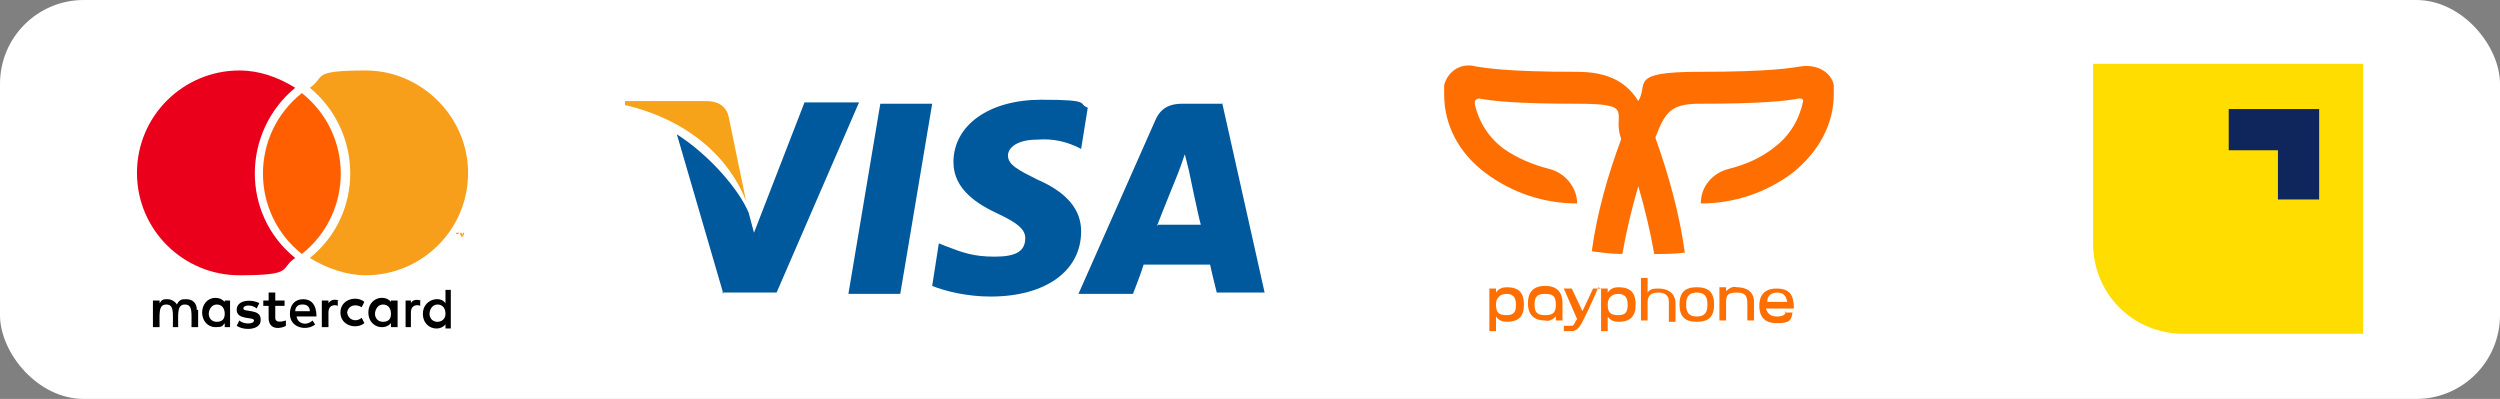 <svg xmlns="http://www.w3.org/2000/svg" id="Layer_1" viewBox="0 0 188 30"><rect x="0" y="0" width="188" height="30" fill="#808080" stroke="none"/><defs><style>      .st0, .st1, .st2, .st3 {        fill-rule: evenodd;      }      .st0, .st4 {        fill: #fff;      }      .st1 {        fill: #fd0;      }      .st5 {        fill: #f79e1b;      }      .st6 {        fill: #eb001b;      }      .st7 {        fill: #ff5f00;      }      .st8 {        fill: #f7a31a;      }      .st9 {        display: none;      }      .st10 {        fill: #00589d;      }      .st11 {        fill: #ff6e00;      }      .st3 {        fill: #0f265c;      }    </style></defs><g class="st9"><path class="st0" d="M45.5,11.1h-4.9v5.2c0,1.4,1.2,2.6,2.6,2.6h5.2v-7.8h-2.9Z"></path><path class="st2" d="M47.1,15h-1.2v-1.4h-1.4v-1.2h2.6v2.6Z"></path><path class="st4" d="M79.4,19l-1.2-3.2c0-.1-.2-.2-.3-.2h-.4l-1.3,3.4h.8l.3-.7h1.3l.3.7h.8ZM78.2,17.7h-.8l.4-1.1.4,1.1ZM74.7,19h.7v-3.4h-.4c-.2,0-.4.2-.4.4v1h-1.4v-1.3h-.7v3.4h.7v-1.4h1.4v1.4ZM69.8,18.1c-.2-.2-.3-.5-.3-.8,0-.3.1-.6.3-.8.2-.2.4-.3.7-.3.2,0,.5,0,.7.2.1.1.4,0,.5,0l.2-.2c-.3-.4-.8-.7-1.4-.6-.5,0-.9.2-1.3.5-.3.3-.5.8-.5,1.3,0,.5.2.9.5,1.3.4.3.8.5,1.3.5.5,0,1.1-.2,1.4-.6l-.5-.5c-.2.3-.6.5-.9.5-.3,0-.5,0-.7-.3ZM67.4,19h.7v-3.4h-.7v2.3l-1.3-2.1c0-.1-.2-.2-.3-.2h-.7v3.4h.7v-2.3l1.3,2.1c0,.1.2.2.3.2ZM63.5,19h.7v-3.4h-.7v3.4ZM61.9,19h.7v-3.4h-.4c0,0-.2,0-.3.1,0,0-.1.2-.1.3v1h-1.4v-1.3h-.7v3.4h.7v-1.4h1.4v1.4ZM56.9,18.1c-.2-.2-.3-.5-.3-.8,0-.3,0-.6.3-.8.2-.2.5-.3.7-.3.2,0,.5,0,.7.2.1.1.4,0,.5,0l.2-.2c-.3-.4-.8-.7-1.4-.6-.5,0-.9.2-1.3.5-.3.3-.5.8-.5,1.3,0,.5.2.9.5,1.3.4.3.8.5,1.3.5.5,0,1-.2,1.4-.6l-.5-.5c-.2.3-.6.5-.9.5-.3,0-.5,0-.7-.3h0ZM54.4,19h.7v-3.4h-.7v3.4ZM53.8,16.7c0-.3-.1-.6-.4-.8-.3-.2-.6-.3-1-.3h-1.4v3.4h.7v-1.1h.7c.4,0,.7-.1,1-.3.2-.2.4-.5.4-.9h0ZM53.1,16.8c0,.3-.2.5-.7.5h-.5v-1h.5c.5,0,.7.1.7.5ZM68.3,14c.3-.3.5-.8.5-1.3,0-.5-.2-.9-.5-1.3-.3-.3-.8-.5-1.3-.5-.5,0-.9.2-1.2.5-.3.3-.5.8-.5,1.3,0,.5.2.9.5,1.3.3.3.8.5,1.2.5.5,0,.9-.2,1.3-.5h0ZM68,12.7c0,.3,0,.6-.3.8-.2.2-.4.3-.7.3-.3,0-.6,0-.8-.3-.2-.2-.3-.5-.3-.8,0-.3,0-.6.3-.8.2-.2.5-.3.8-.3.3,0,.5.1.7.3.2.2.3.5.3.8h0ZM62.7,13.5c-.2-.2-.3-.5-.3-.8,0-.3,0-.6.3-.8s.5-.3.7-.3c.2,0,.5,0,.7.2.1.1.4,0,.5,0l.2-.2c-.3-.4-.8-.7-1.4-.6-.5,0-.9.2-1.3.5-.3.3-.5.8-.5,1.3,0,.5.2.9.5,1.3.4.3.8.5,1.3.5.5,0,1.1-.2,1.4-.6l-.5-.5c-.2.3-.6.5-.9.5-.3,0-.5,0-.7-.3h0ZM60.4,14.4h.7v-3.4h-.7v2.3l-1.3-2.2c0-.1-.2-.2-.3-.2h-.7v3.4h.7v-2.3l1.3,2.1c0,.1.2.2.3.2ZM56.8,14.4h.8l-1.2-3.2c0-.1-.2-.2-.3-.2h-.5l-1.3,3.4h.8l.3-.7h1.3l.3.7ZM56.2,13.1h-.8l.4-1.1.4,1.1ZM53.4,12.6c.2-.2.4-.4.4-.7,0-.6-.5-.9-1.2-.9h-1.5v3.4h1.6c.3,0,.6,0,.9-.3.2-.2.3-.4.3-.7,0-.3-.2-.6-.4-.8ZM53,12c0,.2-.2.4-.6.4h-.7v-.7h.7c.4,0,.6,0,.6.4h0ZM53.1,13.4c0,.3-.2.4-.6.4h-.7v-.8h.7c.4,0,.6.1.6.4h0Z"></path></g><rect class="st4" width="188" height="30" rx="6.3" ry="6.3"></rect><g><g><path d="M14.8,23.3c0-.5-.3-.8-.8-.8-.3,0-.5,0-.7.4-.1-.2-.4-.4-.7-.4s-.4,0-.6.3v-.2h-.5v2h.5c0-1-.1-1.7.5-1.7s.5.6.5,1.7h.4c0-1-.1-1.7.5-1.7s.5.6.5,1.7h.5v-1.3h0Z"></path><path d="M16.9,22.5v.2c-.2-.2-.4-.3-.7-.3-.6,0-1,.5-1,1.1s.4,1.1,1,1.1.5-.1.7-.3v.3h.4v-2h-.4ZM16.3,24.2c-.4,0-.6-.3-.6-.6s.2-.7.6-.7.6.3.6.7c0,.4-.2.6-.6.6Z"></path><path d="M19.6,24c0-.8-1.3-.5-1.3-.8s.7-.3,1,0l.2-.4c-.5-.3-1.7-.3-1.7.5s1.3.5,1.3.8-.8.3-1.1,0l-.2.4c.6.4,1.8.3,1.8-.4h0Z"></path><path d="M21.5,24.5v-.4c-.3.1-.8.2-.8-.2v-.9h.7v-.4h-.7v-.6h-.5v.6h-.4v.4h.4v.9c0,1,1,.8,1.3.6Z"></path><path d="M22.3,23.8h1.5c0-.9-.4-1.3-1-1.3s-1,.4-1,1.1c0,1.1,1.3,1.3,1.9.8l-.2-.3c-.4.4-1.1.3-1.2-.3ZM22.8,22.9c.3,0,.5.2.5.5h-1.1c0-.3.2-.5.5-.5Z"></path><path d="M25.5,22.6c-.3-.1-.6-.1-.8.2v-.2h-.5v2h.5v-1.1c0-.6.5-.6.7-.5v-.4Z"></path><path d="M26.1,23.6c0-.6.6-.8,1.1-.5l.2-.4c-.6-.5-1.8-.2-1.8.8s1.2,1.3,1.8.8l-.2-.4c-.5.4-1.1.1-1.1-.5h0Z"></path><path d="M29.4,22.5v.2c-.5-.6-1.7-.3-1.7.8s1.2,1.4,1.7.8v.3h.5v-2h-.5ZM28.8,24.2c-.4,0-.6-.3-.6-.6s.2-.7.6-.7.6.3.6.7-.2.6-.6.6Z"></path><path d="M31.7,22.6c-.1,0-.6-.2-.8.2v-.2h-.4v2h.4v-1.1c0-.6.5-.6.7-.5v-.4Z"></path><g><path class="st6" d="M10.3,13c0,4.3,3.5,7.7,7.7,7.7s3-.5,4.2-1.3c-4.1-3.3-4-9.5,0-12.8-1.3-.8-2.7-1.3-4.2-1.3-4.2,0-7.7,3.4-7.7,7.7Z"></path><path class="st7" d="M22.7,19.1c3.9-3.1,3.9-9,0-12.1-3.9,3.1-3.9,9,0,12.1Z"></path><path d="M33.5,21.7v1.1c-.4-.6-1.7-.3-1.7.8s1.2,1.4,1.7.8v.3h.4v-2.9h-.4ZM32.9,24.2c-.4,0-.6-.3-.6-.6s.2-.7.6-.7.6.3.6.7-.3.6-.6.6Z"></path><polygon class="st5" points="34.4 17.6 34.4 17.8 34.4 17.8 34.4 17.6 34.5 17.6 34.5 17.5 34.3 17.5 34.3 17.6 34.4 17.6"></polygon><polygon class="st5" points="34.9 17.5 34.8 17.5 34.8 17.7 34.7 17.5 34.6 17.5 34.6 17.8 34.6 17.8 34.6 17.6 34.7 17.8 34.8 17.8 34.9 17.6 34.9 17.8 34.9 17.8 34.9 17.5"></polygon><path class="st5" d="M35.2,13c0-4.2-3.5-7.7-7.7-7.7s-3,.5-4.2,1.3c4,3.3,4.1,9.5,0,12.8,1.3.8,2.8,1.3,4.2,1.3,4.2,0,7.7-3.4,7.7-7.7Z"></path></g></g><g><path class="st11" d="M113.3,24.2c-.3,0-.6-.1-.8-.4v1.1h-.5v-3.2h.5v.3c.2-.3.5-.4.8-.4.9,0,1.3.4,1.3,1.3s-.4,1.3-1.3,1.3ZM112.5,22.9c0,.6.2.8.8.8s.7-.3.7-.8-.2-.8-.7-.8-.8.3-.8.8Z"></path><path class="st11" d="M117.5,24.1h-.5v-.3c-.2.2-.5.4-.8.3-1,0-1.3-.6-1.3-1.3s.3-1.3,1.3-1.3,1.3.6,1.3,1.3v1.2ZM115.4,22.9c0,.6.2.8.8.8s.8-.2.8-.8-.2-.8-.8-.8-.8.2-.8.8Z"></path><path class="st11" d="M120.2,21.6c-.3.7-.7,1.6-1.1,2.4-.2.4-.4.8-.8.9-.2,0-.4,0-.7,0v-.4c.3,0,.4,0,.6,0s.2-.3.4-.5l-1-2.3h.6l.8,1.7.8-1.7h.6Z"></path><path class="st11" d="M121.7,24.2c-.3,0-.6-.1-.8-.4v1.1h-.5v-3.2h.5v.3c.2-.3.5-.4.8-.4.9,0,1.3.4,1.3,1.3s-.4,1.3-1.3,1.3ZM120.9,22.9c0,.6.2.8.8.8s.7-.3.7-.8-.2-.8-.7-.8-.8.3-.8.8Z"></path><path class="st11" d="M125.5,24.1v-1.4c0-.5-.3-.7-.8-.7-.5,0-.8.2-.8.7v1.4h-.5v-3.2h.5v1.1c.2-.3.5-.3.8-.3,1,0,1.3.6,1.3,1.1v1.4h-.5Z"></path><path class="st11" d="M127.6,24.2c-.9,0-1.3-.4-1.3-1.3s.4-1.3,1.3-1.3,1.3.4,1.3,1.3-.4,1.3-1.3,1.3ZM127.6,22c-.6,0-.8.3-.8.9s.2.9.8.9.8-.3.8-.9-.2-.9-.8-.9Z"></path><path class="st11" d="M131.4,24.1v-1.1c0-.6,0-1-.8-1s-.8.3-.8.9v1.2h-.5v-2.5h.5v.3c.2-.2.5-.4.8-.3.7,0,1.3.3,1.3,1.1v1.4h-.5Z"></path><path class="st11" d="M134.3,23.4h0c0,.3-.3.4-.7.4s-.7-.2-.8-.6h2.1c0-1-.3-1.5-1.3-1.5s-1.3.6-1.3,1.3.3,1.3,1.3,1.3,1.1-.2,1.2-.8h-.6ZM133.6,22c.5,0,.7.2.8.7h-1.5c0-.4.2-.7.8-.7Z"></path><path class="st11" d="M111.7,13c2,1.5,4.4,2.3,6.9,2.3,0-1.2-.9-2.3-2.1-2.6-1.2-.3-2.4-.8-3.4-1.5-1.1-.8-1.9-2-2.2-3.4,0-.2,0-.3.3-.4,0,0,0,0,0,0,1,.2,2.9.4,7.4.4s2.6.7,3.3,2.6c0,0,0,0,0,.1-1,2.7-1.8,5.5-2.2,8.4.8.1,1.5.2,2.3.2.3-1.7.7-3.4,1.2-5.1.5,1.7.9,3.4,1.2,5.1.8,0,1.5,0,2.3-.1-.4-2.9-1.2-5.8-2.2-8.6,0,0,0-.1,0-.1.7-1.8,1.1-2.5,3.3-2.5,4.6,0,6.5-.2,7.5-.4.1,0,.3,0,.3.2,0,0,0,0,0,0-.3,1.4-1,2.6-2.2,3.5-1,.8-2.2,1.3-3.4,1.6-1.2.3-2.1,1.3-2.1,2.6,2.5,0,4.9-.8,6.9-2.3,2-1.6,3.1-3.7,3.1-5.9v-.3c0-.1,0-.3,0-.4-.2-1-1.3-1.6-2.5-1.4-.7.1-2.2.4-7.6.4s-3.8.9-4.6,2.2c-.8-1.3-2.1-2.2-4.6-2.2-5.4,0-6.9-.3-7.6-.4-1.1-.3-2.1.3-2.4,1.4,0,.1,0,.3,0,.4v.3c0,2.3,1.1,4.4,3.1,5.9Z"></path></g><g><path class="st1" d="M170.2,4.8h-12.8v13.5c0,3.8,3,6.8,6.8,6.8h13.5V4.8h-7.5Z"></path><path class="st3" d="M174.3,15h-3v-3.7h-3.7v-3.1h6.8v6.8Z"></path></g><g><path class="st8" d="M47,7.6h6.1c.8,0,1.5.3,1.7,1.2l1.3,6.3c-1.3-3.3-4.4-6.1-9.1-7.2v-.3Z"></path><path class="st10" d="M54.4,22.1l-3.5-12c2.5,1.6,4.7,4.2,5.4,5.9l.4,1.5,3.8-9.8h4.1l-6.2,14.3h-4.1Z"></path><polygon class="st10" points="67.7 22.1 63.8 22.1 66.2 7.8 70.1 7.8 67.7 22.1"></polygon><path class="st10" d="M74.5,22.3c-1.8,0-3.4-.4-4.4-.8l.5-3.2.5.2c1.3.5,2.1.8,3.7.8s2.3-.4,2.3-1.4c0-.6-.5-1.1-2-1.8-1.5-.7-3.4-1.8-3.4-3.9,0-2.8,2.7-4.7,6.6-4.7s2.7.3,3.5.6l-.5,3.1-.4-.2c-.7-.3-1.6-.6-2.9-.5-1.5,0-2.2.6-2.2,1.2,0,.7.8,1.1,2.2,1.8,2.3,1,3.3,2.3,3.3,3.9,0,3-2.7,4.9-6.8,4.9Z"></path><path class="st10" d="M91.9,7.8h-3c-.9,0-1.6.3-2,1.2l-5.8,13.1h4.1s.7-1.8.8-2.2c.4,0,4.4,0,5,0,.1.5.5,2.1.5,2.1h3.6s-3.2-14.3-3.2-14.3ZM87,17c.3-.8,1.6-4,1.6-4,0,0,.3-.8.5-1.4l.3,1.2s.7,3.4.9,4.1h-3.2Z"></path></g></g></svg>